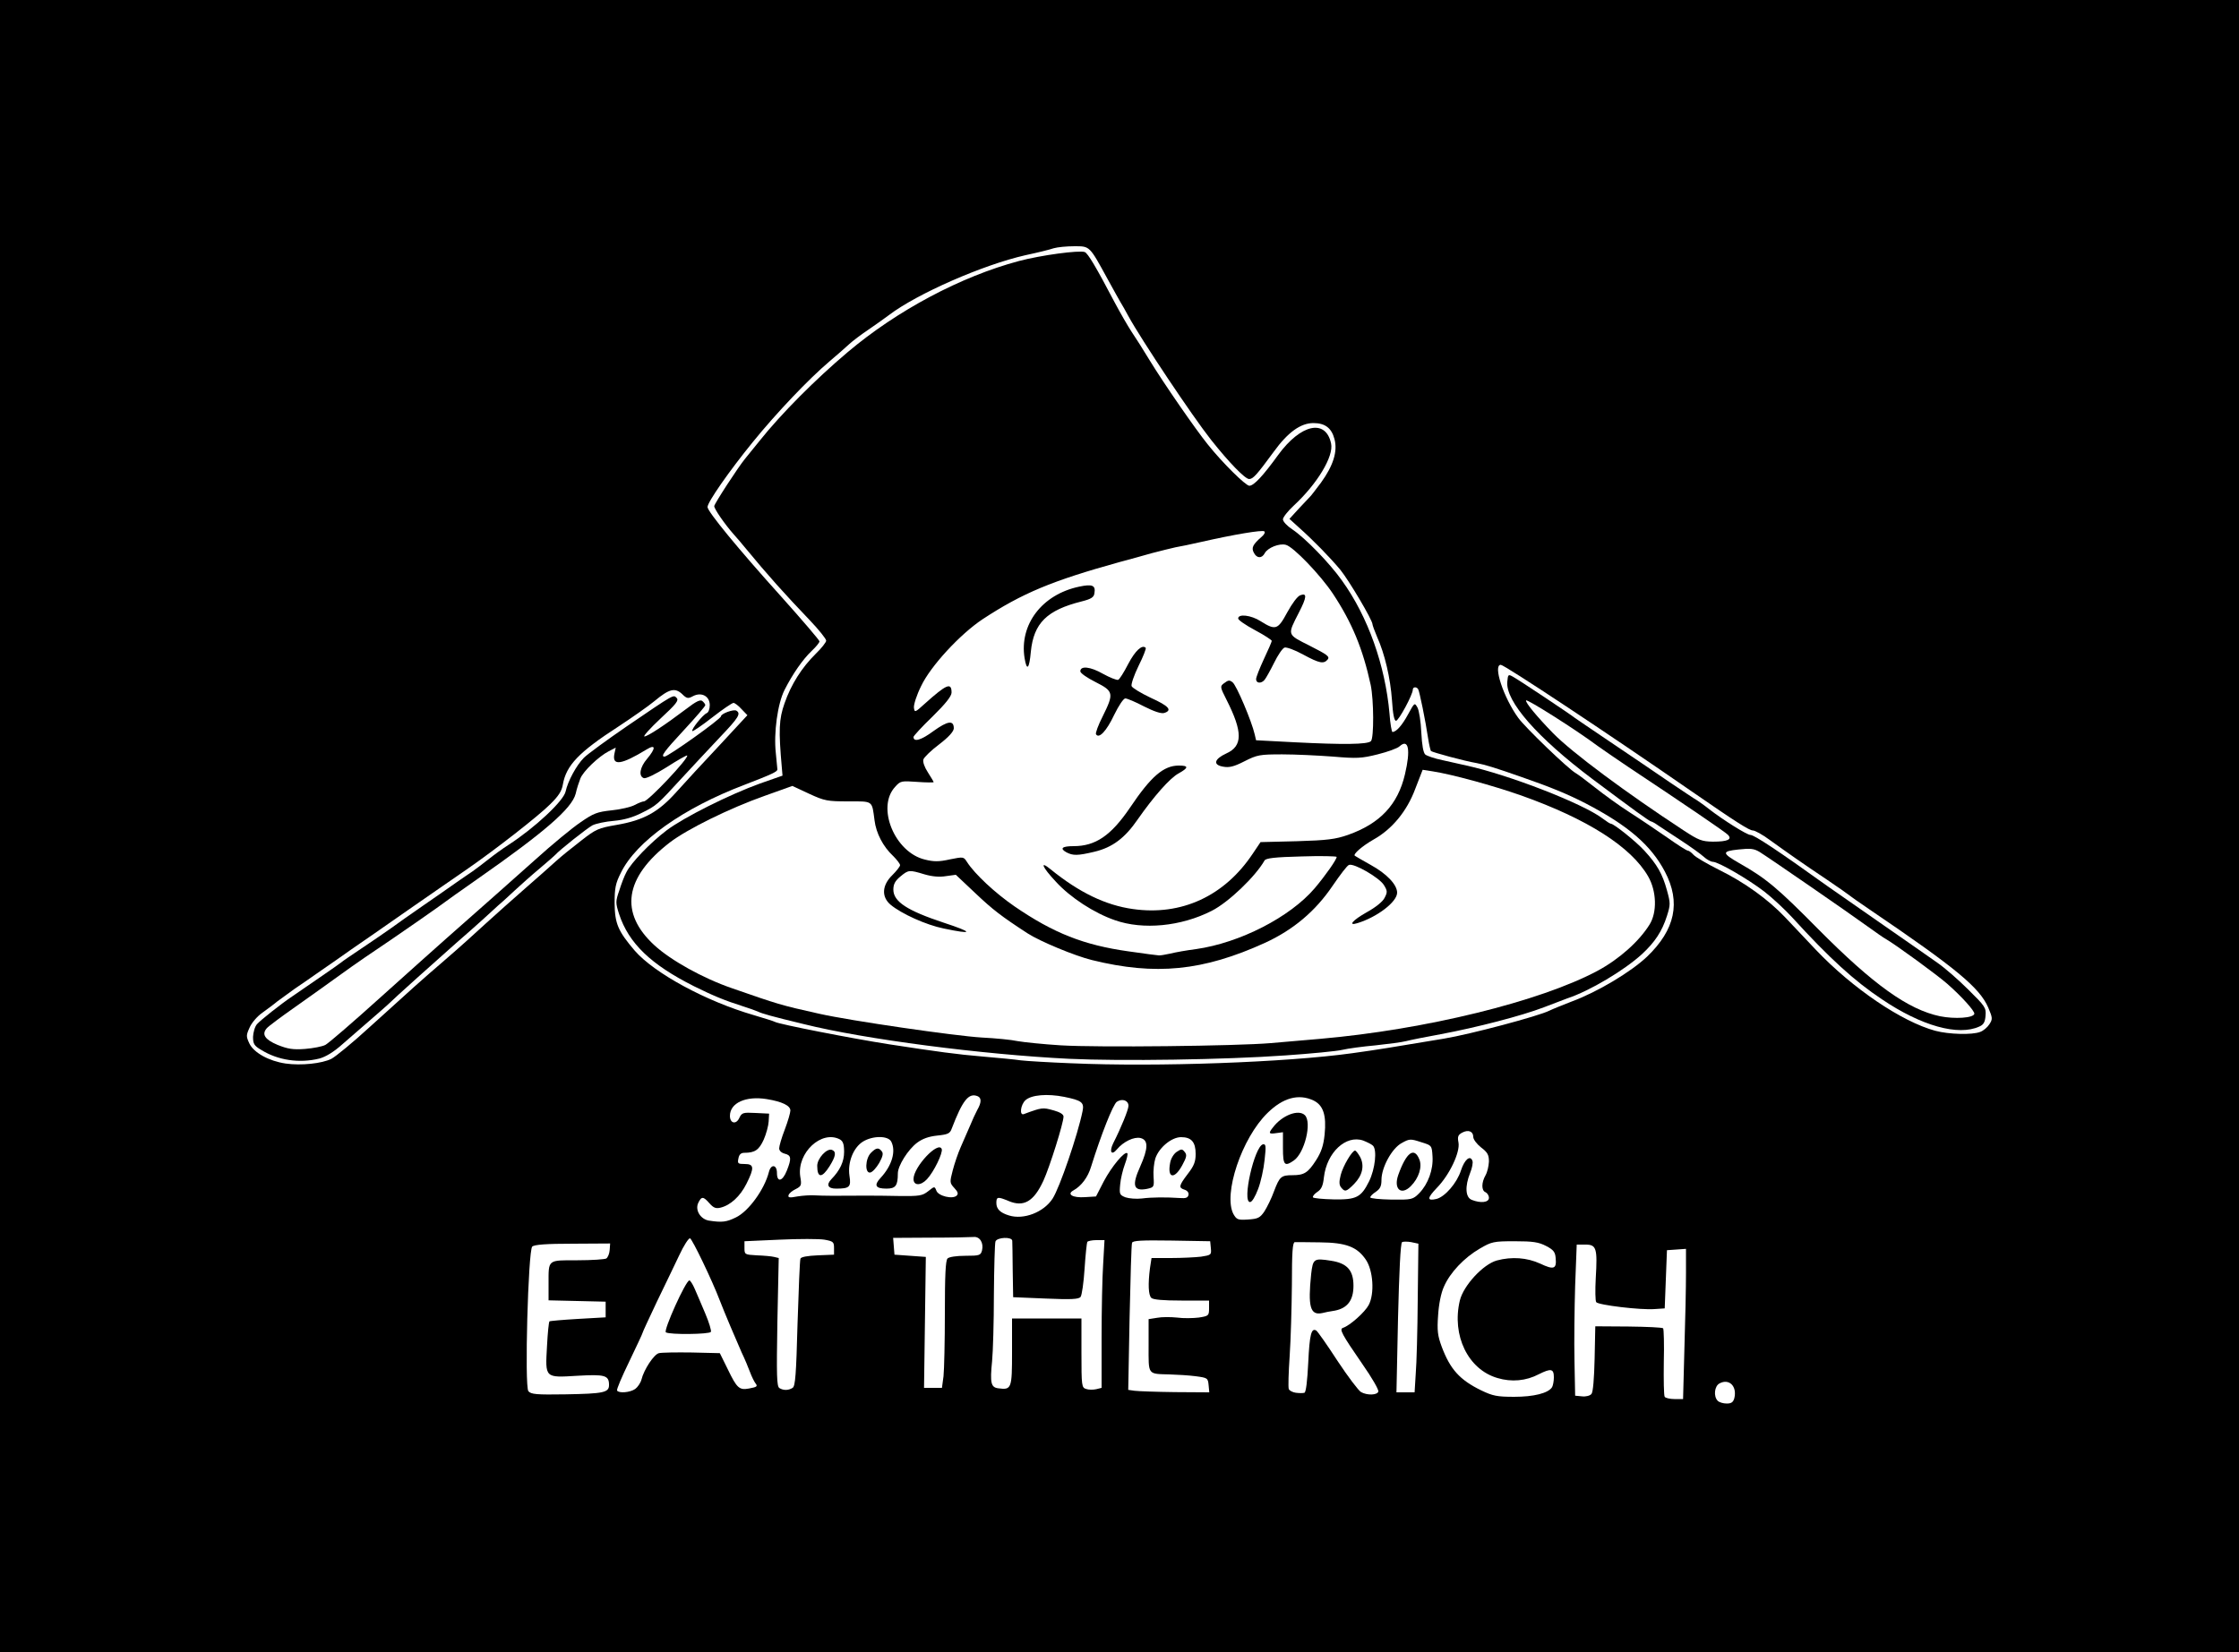 <?xml version="1.0" encoding="utf-8"?>
<!DOCTYPE svg PUBLIC "-//W3C//DTD SVG 1.0//EN" "http://www.w3.org/TR/2001/REC-SVG-20010904/DTD/svg10.dtd">
<svg version="1.0" xmlns="http://www.w3.org/2000/svg" width="2710px" height="2000px" viewBox="0 0 2710 2000" preserveAspectRatio="xMidYMid meet">
 <rect x="0" y="0" width="2710" height="2000" fill="#808080" stroke="none"/>
 <g fill="#000000">
  <path d="M0 999.99 l0 -999.99 1355 0 1355 0 0 999.99 0 999.99 -1355 0 -1355 0 0 -999.99z m2030.60 624.11 c2.71 -90.24 2.44 -104.33 -1.36 -103.25 -2.44 0.81 -3.79 11.65 -4.88 36.31 l-1.36 34.96 -18.97 0.81 c-29.81 1.63 -79.13 -4.61 -81.30 -10.03 -0.81 -2.44 -1.08 -17.07 0 -32.79 1.36 -26.02 -0.54 -39.57 -5.42 -34.69 -0.81 0.81 -2.44 38.48 -3.25 83.47 -1.36 69.92 -1.08 81.84 2.17 80.76 2.98 -1.08 4.07 -10.30 5.15 -41.73 l1.36 -40.38 48.24 0.27 c39.02 0 48.78 0.81 50.95 4.07 1.36 2.17 1.63 19.24 0.54 39.29 -0.81 19.78 -0.81 37.67 0 40.11 4.61 12.19 6.50 -1.08 8.13 -57.18z m-175.61 56.10 c3.25 -1.08 -3.79 -1.63 -16.26 -0.81 -11.92 0.81 -22.22 1.90 -22.76 2.44 -2.44 2.17 33.88 0.54 39.02 -1.63z m-1139.56 -2.44 c16.53 -2.98 11.92 -3.52 -24.66 -2.98 -25.75 0.27 -31.71 -0.27 -34.69 -3.79 -2.98 -3.52 -3.52 -13.01 -2.44 -41.19 0.81 -20.05 2.17 -37.13 2.98 -37.94 0.81 -0.81 16.26 -2.17 34.15 -2.98 18.16 -0.81 32.79 -2.71 32.79 -3.79 0 -1.36 -15.18 -2.44 -33.88 -2.44 l-33.88 0 0 -28.18 c0 -15.45 0.81 -30.08 1.63 -32.52 1.36 -3.52 7.05 -4.34 33.33 -4.34 17.61 0 33.33 -1.36 35.50 -2.98 2.98 -2.17 -6.50 -2.44 -33.60 -1.63 -21.41 0.81 -38.75 2.71 -40.38 4.34 -4.61 4.61 -8.94 153.66 -4.61 158.81 2.71 3.25 9.48 4.07 29.54 3.79 14.36 0 31.44 -1.08 38.21 -2.17z m724.92 -2.98 c-7.32 -1.36 -21.68 -2.44 -31.71 -2.44 -28.18 -0.27 -26.56 2.44 -26.56 -43.63 l0 -40.38 14.90 -1.63 c8.13 -1.08 21.41 -1.08 29.27 -0.27 7.59 0.81 17.89 0.54 22.22 -0.81 5.96 -1.90 -0.81 -2.71 -25.75 -2.71 -22.76 -0.27 -35.23 -1.36 -37.40 -3.52 -3.52 -3.52 -4.34 -31.44 -1.63 -52.03 l1.90 -12.47 27.37 -0.27 c44.44 -0.54 48.51 -4.34 4.88 -4.88 -28.73 -0.27 -39.02 0.54 -39.57 3.25 -0.81 1.63 -1.90 38.75 -2.71 82.38 l-1.63 79.13 7.59 1.08 c4.07 0.54 21.95 1.08 39.84 1.08 25.20 0 29.54 -0.27 18.97 -1.90z m134.42 -19.51 c0.27 -12.47 1.08 -29.27 1.90 -37.40 l1.90 -14.90 12.19 0 c10.57 0 12.74 1.08 18.16 9.21 l6.23 9.21 0 -11.11 c0 -6.23 1.36 -11.65 3.52 -12.19 1.63 -0.81 -4.07 -0.81 -13.28 0 -25.47 2.44 -28.18 -0.27 -28.18 -26.02 0 -11.65 0.81 -28.73 1.63 -37.67 1.90 -15.99 2.17 -16.80 10.30 -18.16 4.61 -1.08 15.45 -0.54 24.12 0.81 11.65 1.90 14.90 1.63 12.74 -0.54 -1.63 -1.63 -14.36 -3.52 -28.45 -3.79 l-25.75 -1.08 0 44.44 c0 24.12 -0.81 61.52 -1.90 82.93 -1.08 28.18 -0.81 38.48 1.36 38.48 2.17 0 3.25 -7.32 3.52 -22.22z m130.62 1.36 c3.25 -39.02 3.25 -142.55 0.27 -143.63 -1.90 -0.54 -3.52 18.70 -4.61 57.99 -2.44 79.40 -2.44 106.50 0.54 106.50 1.08 0 2.98 -9.48 3.79 -20.87z m-750.40 4.07 c0.81 -6.50 2.17 -41.46 2.98 -77.78 0.81 -36.31 2.17 -66.94 2.98 -68.29 0.81 -1.36 10.30 -2.71 20.87 -2.71 15.45 -0.27 17.61 -0.81 9.76 -2.17 -5.15 -1.08 -26.02 -1.08 -46.07 -0.27 -20.05 1.08 -28.73 1.90 -19.51 2.17 27.64 0.81 25.47 -7.05 23.31 82.11 -1.08 56.10 -0.81 78.32 1.36 78.32 1.63 0 3.52 -5.15 4.34 -11.38z m178.86 -2.71 c0.81 -7.86 1.63 -42.55 1.63 -76.96 0 -44.72 0.81 -63.14 3.25 -65.58 1.90 -1.90 10.84 -3.25 21.68 -3.25 10.57 0 18.43 -1.08 18.43 -2.71 0 -1.63 -16.80 -2.71 -45.26 -2.71 -28.45 0 -44.17 1.08 -42.82 2.44 1.63 1.63 10.57 2.98 20.33 3.52 l17.61 0.81 -1.08 79.40 c-0.81 52.03 0 79.13 1.63 79.13 1.63 0 3.52 -6.50 4.61 -14.09z m82.38 -28.73 l0.81 -41.19 49.86 0 50.13 0 0 42.01 c0 35.50 0.54 42.01 4.07 42.01 3.52 0 4.07 -8.94 4.07 -64.77 0 -35.50 0.81 -72.36 1.63 -81.84 1.36 -12.19 0.81 -16.53 -1.08 -14.63 -1.63 1.63 -3.79 16.53 -4.88 33.33 -1.08 16.53 -3.25 32.25 -4.88 34.42 -2.44 3.52 -10.03 3.79 -50.41 1.90 l-47.42 -1.90 -1.36 -36.58 c-2.17 -56.64 -5.15 -31.44 -6.23 53.66 -0.81 54.47 -0.27 76.42 1.90 75.61 1.90 -0.54 3.25 -15.45 3.79 -42.01z m-332.25 2.98 c-2.98 -5.69 -6.78 -15.18 -8.94 -21.14 l-3.79 -10.84 -1.36 10.84 -1.36 10.84 -31.17 0.81 c-38.75 1.08 -43.36 0 -43.36 -9.48 0 -9.21 -2.71 -6.50 -8.40 8.67 -4.34 11.65 -4.34 11.92 0.27 9.48 2.71 -1.63 24.66 -2.71 48.78 -2.71 l43.63 0 4.61 7.86 c6.50 11.38 7.32 8.13 1.08 -4.34z m875.60 -1.36 c-4.07 -11.92 -4.07 -59.08 0.27 -71.27 0.81 -2.98 -0.81 0 -3.79 6.50 -8.94 18.97 -9.76 37.40 -2.98 56.10 6.23 15.99 8.13 20.05 9.48 20.05 0.54 0 -0.81 -5.15 -2.98 -11.38z m-108.94 -86.45 c-1.90 -6.23 -3.52 -10.57 -4.07 -10.03 -0.27 0.27 0 9.48 0.81 19.78 1.08 17.61 1.36 18.43 3.79 10.03 1.90 -6.23 1.63 -11.92 -0.54 -19.78z m-810.29 -13.55 c-2.44 -5.69 -4.88 -10.57 -5.96 -10.57 -0.81 0 -3.79 5.15 -7.05 11.65 l-5.42 11.38 11.38 -0.81 11.65 -1.08 -4.61 -10.57z m995.11 -16.26 c19.24 -0.27 20.87 -0.54 11.38 -2.71 -11.92 -2.44 -32.79 -0.54 -39.29 3.52 -3.25 2.17 -2.98 2.17 0.81 1.08 2.71 -0.81 14.90 -1.90 27.10 -1.90z m-319.24 -48.51 c1.08 -1.63 -1.36 -2.71 -5.15 -2.71 -3.79 0 -7.05 1.36 -7.05 2.71 0 1.63 2.44 2.71 5.15 2.71 2.98 0 6.23 -1.08 7.05 -2.71z m-15.72 -23.58 c-0.54 -4.34 -1.08 -1.36 -1.08 5.96 0 7.59 0.54 10.84 1.08 7.59 0.54 -3.52 0.54 -9.48 0 -13.55z m-403.79 -17.61 c-0.54 -3.52 -1.08 -1.36 -1.08 4.61 -0.27 5.96 0.27 8.67 1.08 6.23 0.54 -2.71 0.54 -7.59 0 -10.84z m323.30 10.30 c0 -1.90 -2.98 -4.34 -6.78 -4.88 -5.15 -1.08 -6.78 -0.27 -6.78 3.52 0 3.79 1.90 5.15 6.78 5.15 4.07 0 6.78 -1.63 6.78 -3.79z m-425.47 -1.36 c0 -1.36 -2.71 -2.98 -5.96 -3.52 -4.88 -0.54 -6.50 -2.98 -7.86 -11.65 -1.63 -10.57 -1.63 -10.57 -2.17 3.52 -0.27 13.82 -0.27 14.09 7.86 14.09 4.61 0 8.13 -1.08 8.13 -2.44z m56.91 -1.63 c0 -2.17 -2.44 -4.07 -5.42 -4.07 -4.61 0 -5.42 -1.90 -5.69 -11.38 0 -7.59 -0.81 -10.03 -1.90 -6.78 -1.08 2.71 -1.63 9.48 -1.08 15.45 1.08 9.21 1.90 10.84 7.59 10.84 4.07 0 6.50 -1.63 6.50 -4.07z m-121.95 -28.45 c4.61 0 5.42 -1.90 5.15 -10.03 l-0.27 -10.30 -3.79 8.94 c-2.17 4.61 -5.69 8.67 -7.86 8.67 -2.98 0 -4.07 2.71 -3.79 10.30 l0.27 10.03 2.44 -8.67 c1.90 -6.23 4.34 -8.94 7.86 -8.94z m614.90 -4.61 c-0.27 -14.36 -0.81 -16.53 -2.44 -10.30 -2.98 12.19 -2.98 28.45 0 28.45 1.63 0 2.71 -7.59 2.44 -18.16z m49.32 -44.44 c-2.17 -4.88 -2.71 -1.90 -2.44 12.47 0 18.97 0 18.97 2.44 6.50 1.63 -7.86 1.36 -15.18 0 -18.97z m-650.67 -8.94 c-1.90 -1.90 -2.71 0.27 -2.44 6.78 0 8.67 0.27 8.94 2.71 2.71 1.63 -4.34 1.63 -7.59 -0.27 -9.48z m355.28 -5.15 c-2.17 -2.17 -2.98 0.54 -2.71 9.21 l0.27 11.92 2.71 -9.21 c1.63 -6.23 1.63 -10.03 -0.27 -11.92z m-911.91 -84.28 c3.25 -1.63 33.06 -27.37 66.39 -57.45 75.34 -67.48 101.63 -90.79 121.14 -107.86 23.85 -20.33 48.51 -43.36 43.90 -40.65 -5.42 2.98 -59.35 40.92 -81.03 56.91 -9.76 7.05 -34.15 23.85 -54.20 37.67 -20.33 13.55 -47.97 32.52 -61.25 42.28 -13.55 9.76 -38.75 27.91 -56.37 40.11 -17.61 12.47 -31.17 23.58 -29.81 24.93 9.48 9.48 37.13 11.65 51.22 4.07z m1143.35 -1.63 c14.90 -1.36 41.73 -3.52 59.62 -5.15 35.23 -2.98 55.56 -5.69 105.69 -13.82 87.53 -14.36 181.30 -42.28 230.35 -68.56 14.90 -8.13 42.01 -28.73 50.13 -38.21 20.87 -24.12 23.58 -38.48 11.11 -59.89 -20.60 -35.77 -73.44 -69.38 -153.39 -97.83 -36.04 -12.74 -97.29 -29.27 -102.17 -27.64 -1.36 0.54 -6.23 10.57 -10.84 21.95 -9.48 24.39 -29.54 48.51 -49.59 59.08 -6.78 3.52 -12.19 7.05 -12.19 7.86 0 0.81 5.96 4.88 13.55 8.94 19.51 10.84 27.10 22.22 27.10 39.29 0 12.19 -1.08 15.18 -9.21 23.03 -11.65 11.65 -31.98 21.41 -48.24 23.03 l-13.01 1.36 0 -11.11 c0 -10.30 0.54 -11.11 18.16 -21.14 10.03 -5.96 18.70 -12.74 19.24 -15.18 0.54 -3.25 -3.25 -7.59 -11.92 -13.01 -7.05 -4.34 -14.36 -8.13 -16.26 -8.13 -1.63 0 -9.48 9.76 -17.34 21.68 -23.85 36.31 -54.74 58.81 -111.11 80.76 -72.90 28.45 -169.38 25.20 -242.54 -8.40 -13.28 -6.23 -27.37 -13.28 -31.17 -15.45 -32.25 -20.87 -42.01 -28.45 -61.25 -46.61 -21.68 -20.87 -22.22 -21.14 -36.31 -21.14 -7.86 0 -18.97 -1.36 -24.66 -3.25 -9.76 -2.71 -11.11 -2.44 -17.34 3.25 -6.50 5.96 -6.50 6.50 -2.17 11.65 6.78 7.32 22.22 14.63 55.01 26.02 l28.45 10.03 0.81 10.30 0.81 10.57 -17.07 -1.90 c-17.34 -1.90 -44.99 -8.40 -53.12 -12.19 -24.93 -11.92 -32.52 -15.99 -39.02 -21.41 -7.05 -5.96 -7.59 -8.13 -7.59 -24.66 0 -15.99 0.81 -18.97 6.78 -24.66 l6.50 -6.23 -7.86 -9.21 c-11.11 -12.47 -15.18 -21.41 -17.34 -37.40 -3.52 -24.39 -1.36 -23.03 -32.25 -23.03 -24.39 -0.27 -29.54 -1.08 -43.90 -7.86 l-16.26 -7.59 -29 10.30 c-38.21 13.55 -89.97 39.57 -110.30 55.01 -29.54 22.76 -48.51 50.68 -45.26 66.94 6.50 32.52 52.85 69.11 116.80 91.87 53.66 18.97 62.60 21.68 109.75 32.25 37.40 8.40 164.23 26.83 196.48 28.73 16.53 0.81 36.04 2.71 43.36 4.34 37.40 7.32 215.99 8.94 289.97 2.44z m842.54 -33.06 c-1.08 -1.63 -6.23 -6.78 -11.38 -11.38 -5.42 -4.61 -10.84 -9.76 -12.47 -11.11 -9.48 -8.94 -60.97 -46.61 -74.25 -54.20 -2.44 -1.36 -8.94 -5.96 -14.09 -9.76 -5.15 -3.79 -21.68 -15.45 -36.58 -25.47 -14.90 -10.30 -34.96 -24.12 -44.72 -30.89 -17.07 -11.92 -16.26 -10.84 21.41 29 21.41 22.76 45.80 47.15 54.20 54.20 36.31 31.17 76.69 55.01 101.90 60.16 15.99 3.25 18.16 2.98 15.99 -0.54z m-931.97 -80.76 c21.14 -3.25 49.05 -12.19 71.82 -22.76 39.02 -18.43 59.35 -34.96 85.91 -69.38 2.71 -3.52 -0.54 -4.07 -27.10 -3.25 l-30.35 0.81 -9.21 13.55 c-11.92 17.61 -38.75 41.73 -55.28 50.41 -28.18 14.09 -46.88 18.43 -83.20 18.16 -28.45 0 -36.86 -0.81 -51.49 -6.23 -25.20 -8.67 -53.93 -27.64 -71.54 -46.61 -13.01 -14.09 -15.18 -17.89 -15.18 -27.10 0 -10.30 0.27 -10.57 8.94 -10.57 6.23 0 12.19 2.71 19.78 8.94 29.54 24.93 62.87 40.92 94.58 45.53 48.51 6.50 98.10 -18.97 130.08 -66.94 l9.48 -14.09 43.90 -1.08 c46.88 -1.36 66.39 -5.69 88.89 -19.78 20.60 -13.01 38.48 -39.57 42.28 -62.60 l1.63 -11.11 -21.14 5.15 c-19.78 5.15 -24.66 5.15 -63.41 2.44 -66.94 -4.88 -76.15 -4.34 -94.85 5.15 -15.99 8.13 -31.44 10.30 -45.53 6.50 -5.42 -1.63 -6.23 -3.25 -5.42 -14.36 0.81 -11.65 1.63 -12.74 11.65 -17.61 17.89 -8.40 18.16 -11.38 2.71 -44.72 -10.84 -22.76 -12.19 -36.58 -4.34 -40.92 6.23 -3.25 21.95 -3.52 26.02 -0.54 4.61 3.25 23.31 47.42 26.83 63.14 l1.63 7.05 46.61 2.17 c53.93 2.71 72.63 2.44 76.42 -1.36 3.25 -3.25 2.71 -34.69 -0.81 -51.49 -8.67 -42.28 -22.22 -75.34 -45.53 -110.57 -14.09 -21.41 -48.24 -57.45 -54.20 -57.45 -2.17 0 -6.50 2.98 -10.03 6.78 -4.88 5.15 -8.94 6.78 -17.34 6.78 -12.47 0 -16.80 -4.61 -16.80 -18.70 0 -8.40 0 -8.40 -11.38 -6.78 -6.50 0.81 -19.51 3.52 -29.27 5.69 -9.76 2.17 -24.93 5.69 -33.88 7.59 -8.94 1.90 -28.45 6.78 -43.36 10.84 -14.90 4.34 -34.69 9.48 -44.17 11.92 -12.19 3.25 -16.26 5.15 -14.09 7.32 1.63 1.63 2.71 9.48 2.17 17.34 l-0.81 14.36 -14.90 3.79 c-42.01 10.57 -57.72 26.29 -61.25 60.70 l-1.90 18.70 -10.30 0 -10.30 0 -1.63 -14.90 c-3.52 -26.83 2.17 -53.39 14.36 -66.94 2.17 -2.71 3.52 -4.88 2.71 -4.88 -3.25 0 -47.70 25.47 -59.35 34.15 -13.82 10.03 -54.47 51.49 -59.35 60.43 -2.98 5.96 -2.98 5.96 3.79 1.63 3.79 -2.44 10.57 -4.07 15.72 -3.52 8.94 0.81 8.94 0.81 9.76 16.26 0.54 12.74 -0.27 16.26 -4.88 20.60 l-5.69 5.42 6.78 1.63 c6.50 1.63 7.05 2.98 7.05 15.99 l-0.27 14.09 -17.34 13.28 -17.34 13.55 5.42 7.32 c2.71 4.07 5.15 11.92 5.15 17.61 l0 10.03 -20.33 -1.63 c-19.51 -1.63 -20.33 -1.63 -27.10 5.69 -22.22 23.85 17.34 80.22 50.13 70.73 3.79 -1.08 13.01 -1.90 20.87 -2.17 13.01 -0.27 14.36 0.27 19.51 8.67 13.28 21.14 59.08 57.18 97.56 76.42 53.66 26.83 102.98 34.69 161.52 25.75z m689.70 -96.21 c0 -0.54 -3.52 -2.98 -8.13 -5.42 -10.30 -5.15 -10.84 -2.98 -0.54 2.44 8.40 4.61 8.67 4.88 8.67 2.98z m-60.97 -36.04 c-3.52 -3.25 -99.19 -68.02 -111.92 -75.88 l-10.03 -6.23 8.94 7.86 c9.21 8.13 34.15 25.75 71 50.13 11.11 7.32 24.66 16.26 29.81 19.78 8.94 6.23 17.61 9.21 12.19 4.34z m-1336.03 -35.77 c7.59 -0.27 18.16 -2.44 24.39 -5.42 5.96 -2.98 12.19 -5.15 13.82 -5.42 1.63 0 5.15 -2.44 7.59 -5.15 4.61 -5.15 4.61 -5.42 -2.98 -6.23 -6.50 -0.81 -7.59 -2.17 -8.40 -10.57 l-0.81 -9.76 -13.01 1.36 c-9.48 0.81 -14.09 0 -17.07 -3.25 -4.07 -3.79 -5.42 -3.25 -15.18 7.59 -6.78 7.32 -12.19 16.53 -14.09 23.85 -1.63 6.23 -4.07 14.09 -5.15 17.34 -2.44 5.69 -2.44 5.69 7.32 0.54 5.69 -2.71 15.72 -4.88 23.58 -4.88z"/>
  <path d="M1282.37 1040.10 c-5.15 -2.44 -5.96 -4.88 -5.42 -12.74 l0.81 -9.76 16.26 -1.63 c8.94 -0.81 20.60 -3.52 25.75 -5.69 11.11 -4.61 27.10 -21.41 41.46 -43.09 13.82 -20.87 30.89 -39.84 40.11 -44.44 4.34 -2.44 15.18 -4.07 25.47 -4.07 l17.61 0 0 10.30 c0 8.94 -1.08 10.84 -9.76 15.45 -10.57 5.69 -30.08 27.91 -49.59 55.83 -15.45 22.49 -30.62 33.88 -52.30 39.02 -19.78 4.61 -41.46 4.88 -50.41 0.81z"/>
  <path d="M1318.96 897.82 c-4.34 -4.07 -1.36 -21.14 6.78 -37.94 4.88 -9.76 7.59 -18.43 6.23 -18.97 -1.63 -0.54 -9.48 -4.34 -17.61 -8.67 -14.63 -7.59 -14.90 -7.86 -14.90 -19.51 l0 -11.92 14.09 -0.81 c10.03 -0.54 17.07 0.81 24.93 4.61 l10.84 5.69 5.42 -9.21 c3.25 -4.88 5.69 -10.30 5.69 -11.65 0 -1.36 2.44 -5.15 5.42 -8.40 4.07 -4.34 8.67 -5.96 17.61 -5.96 l12.19 0 0 10.30 c0 5.42 -2.98 16.26 -6.78 23.58 -3.52 7.59 -6.78 14.90 -6.78 16.26 0 1.63 9.21 6.78 20.33 11.92 l20.33 9.48 0 11.38 c0 7.86 -1.36 11.92 -4.34 13.01 -9.48 3.79 -24.66 1.36 -39.02 -6.23 l-14.63 -7.86 -8.94 18.70 c-4.88 10.03 -11.11 19.78 -14.09 21.14 -5.96 3.25 -20.05 4.07 -22.76 1.08z"/>
  <path d="M1512.18 821.40 c0 -8.40 1.90 -17.07 5.15 -22.49 10.30 -17.89 10.03 -18.97 -9.21 -29.27 -17.34 -9.48 -17.61 -9.48 -17.61 -20.87 l0 -11.65 15.99 0 c11.65 0 18.97 1.63 26.02 5.69 5.42 3.25 10.03 5.42 10.30 4.88 0.27 -0.54 4.34 -8.13 8.67 -17.07 8.40 -16.26 14.36 -20.60 28.73 -20.60 7.59 0 7.86 0.54 7.86 13.01 0 8.67 -2.17 15.99 -6.78 23.58 -3.52 5.96 -6.78 12.47 -6.78 14.09 0 1.90 9.76 8.40 21.68 14.36 20.60 10.30 21.68 11.38 21.68 19.78 0 4.88 -1.36 10.30 -3.25 12.19 -5.96 5.96 -26.83 3.79 -42.28 -4.61 l-14.09 -7.86 -8.40 16.53 c-11.11 22.49 -12.19 23.58 -25.75 23.58 l-11.92 0 0 -13.28z"/>
 </g>
 <g fill="#ffffff">
  <path d="M2079.11 1695.92 c-5.42 -5.42 -4.07 -17.89 2.17 -21.14 11.65 -6.23 21.41 3.52 17.89 17.89 -1.36 4.88 -3.52 6.50 -9.21 6.50 -4.07 0 -8.94 -1.36 -10.84 -3.25z"/>
  <path d="M2014.89 1691.04 c-1.08 -1.63 -1.36 -20.60 -1.08 -42.01 0.54 -21.41 0 -39.84 -0.81 -40.92 -1.08 -1.08 -20.05 -1.90 -42.01 -2.17 l-40.11 -0.27 -0.81 39.02 c-0.54 24.12 -1.90 40.65 -3.79 42.82 -1.63 2.17 -6.78 3.52 -11.38 2.98 l-8.40 -0.81 -0.81 -42.01 c-0.54 -23.03 0 -64.23 0.81 -91.33 l1.90 -49.59 10.57 0 c13.28 0 14.63 4.34 12.47 40.65 -0.81 14.36 -0.54 27.64 0.54 29 2.17 3.52 54.20 9.76 70.73 8.40 l12.19 -0.81 1.36 -35.23 1.36 -35.23 11.65 -0.81 11.38 -0.81 0 29.54 c0 16.26 -0.81 57.18 -1.90 90.79 l-1.63 61.52 -10.30 0 c-5.69 0 -11.11 -1.36 -11.92 -2.71z"/>
  <path d="M1792.67 1683.18 c-26.02 -12.74 -37.40 -25.47 -47.70 -52.85 -4.88 -13.28 -5.69 -19.51 -4.34 -37.94 0.81 -13.28 3.52 -27.10 7.05 -34.69 7.32 -17.07 24.66 -35.23 43.36 -46.07 14.36 -8.40 16.80 -8.94 42.28 -8.94 22.22 0 29 1.08 37.94 5.69 8.94 4.61 11.11 7.32 11.65 14.63 1.36 13.28 -2.17 14.63 -18.70 6.78 -15.99 -7.32 -34.42 -8.67 -52.57 -3.79 -16.53 4.61 -40.38 30.35 -44.72 48.51 -10.03 42.28 10.03 83.47 45.53 93.77 17.07 5.15 34.69 3.52 50.13 -4.61 14.63 -7.32 18.16 -6.78 18.16 3.79 0 4.61 -1.08 10.03 -2.17 11.92 -4.61 7.32 -22.22 11.65 -45.80 11.65 -20.87 0 -26.02 -1.08 -40.11 -7.86z"/>
  <path d="M639.56 1684.27 c-4.88 -5.69 -0.27 -170.19 4.61 -175.07 2.44 -2.44 17.34 -3.52 48.78 -3.52 l45.53 -0.27 -0.54 7.86 c-0.27 4.34 -2.17 8.94 -4.07 10.30 -1.90 1.08 -17.61 2.17 -34.96 2.17 -36.58 0 -34.96 -1.36 -34.96 28.73 l0 19.78 34.69 0.81 34.42 0.81 0 9.48 0 9.48 -33.33 1.90 c-18.43 1.08 -34.15 2.44 -34.69 2.98 -0.81 0.81 -2.17 14.09 -2.98 30.08 -2.17 38.75 -2.98 38.21 36.86 35.77 33.33 -1.90 38.21 -0.54 38.21 11.11 0 9.21 -6.23 10.57 -52.85 11.38 -34.96 0.54 -41.46 0 -44.72 -3.79z"/>
  <path d="M1568.55 1686.16 c-3.79 -0.54 -7.86 -2.44 -8.67 -4.61 -0.81 -2.17 -0.27 -20.05 1.08 -39.84 1.36 -19.78 2.44 -58.81 2.71 -86.72 0 -38.75 0.81 -50.95 3.52 -51.22 1.63 0 15.45 0 30.35 0.27 31.71 0.27 44.99 5.42 55.56 20.87 8.94 13.01 10.84 41.19 3.52 55.01 -4.61 8.67 -22.76 24.93 -31.17 27.64 -4.61 1.63 -1.63 7.32 23.58 43.90 11.38 16.26 20.05 31.17 19.24 33.33 -1.63 4.34 -13.55 4.61 -20.87 0.54 -2.98 -1.63 -15.72 -18.43 -28.45 -37.67 -12.47 -19.24 -24.12 -35.77 -25.75 -36.86 -5.96 -3.52 -8.13 4.34 -9.76 39.02 -1.08 21.95 -2.71 35.77 -4.61 36.31 -1.63 0.54 -6.23 0.54 -10.30 0z m47.15 -99.46 c15.18 -2.98 22.49 -12.47 22.49 -30.08 0 -18.70 -7.59 -27.37 -27.37 -30.35 -20.60 -3.25 -21.68 -2.44 -23.85 16.26 -4.07 39.57 -1.08 50.13 13.28 47.15 2.98 -0.81 9.76 -2.17 15.45 -2.98z"/>
  <path d="M746.88 1683.45 c-0.81 -1.36 5.96 -17.07 14.90 -35.50 8.67 -18.16 15.99 -33.60 15.99 -34.42 0 -0.81 7.86 -17.61 17.07 -37.13 9.48 -19.78 21.95 -45.26 27.37 -56.91 5.42 -11.65 11.38 -20.87 13.01 -20.33 2.71 1.08 26.56 50.41 36.04 75.34 5.96 15.45 19.24 46.61 26.29 62.60 3.79 7.86 8.40 18.97 10.30 24.12 1.90 5.15 4.88 11.11 6.23 13.01 3.25 4.07 2.71 4.88 -7.59 6.78 -11.65 2.17 -14.63 -0.54 -25.47 -23.03 l-9.76 -19.78 -33.88 -0.81 c-18.70 -0.27 -36.58 0 -39.84 0.81 -5.96 1.36 -18.16 19.78 -21.14 31.98 -1.08 4.07 -4.61 9.21 -7.59 11.38 -6.23 4.34 -19.78 5.42 -21.95 1.90z m113.55 -71 c0.81 -1.36 -2.17 -11.38 -6.78 -22.22 -4.61 -10.84 -10.30 -24.39 -12.74 -29.81 -2.44 -5.69 -5.42 -10.30 -6.50 -10.30 -4.34 0 -31.71 60.70 -28.45 62.87 4.61 2.98 52.57 2.44 54.47 -0.54z"/>
  <path d="M1373.16 1683.72 l-7.59 -1.08 1.63 -87.26 c1.08 -47.97 2.17 -88.89 2.98 -90.79 0.81 -2.71 11.65 -3.25 47.70 -2.71 l46.88 0.81 0.81 8.40 c0.81 8.13 0.27 8.40 -11.92 10.30 -7.05 0.81 -23.31 1.63 -36.31 1.63 l-23.58 0 -1.90 12.47 c-2.44 19.24 -1.90 32.25 1.63 35.77 2.17 2.17 14.36 3.25 36.58 3.25 l33.33 0 0 9.21 c0 9.21 -0.54 9.48 -12.47 11.38 -6.78 0.81 -18.70 1.08 -26.29 0 -7.86 -0.81 -18.70 -0.81 -24.12 0.27 l-10.30 1.63 0 31.98 c0 36.31 -1.63 34.15 25.75 34.96 8.94 0.27 23.03 1.08 31.17 2.17 14.36 1.90 14.90 2.17 15.72 10.84 l0.81 8.67 -41.46 -0.27 c-22.76 -0.27 -44.99 -1.08 -49.05 -1.63z"/>
  <path d="M1692.12 1595.65 c1.36 -55.01 2.98 -90.79 4.88 -91.87 1.36 -0.81 6.50 -0.81 11.11 0 l8.67 1.90 -0.81 67.48 c-0.27 37.40 -1.36 77.78 -2.44 90.24 l-1.36 22.22 -11.11 0 -10.84 0 1.90 -89.97z"/>
  <path d="M943.35 1680.47 c-3.25 -2.17 -3.52 -15.18 -2.44 -79.94 l1.63 -77.51 -5.69 -1.36 c-3.25 -0.81 -12.74 -1.63 -20.87 -1.90 -14.63 -0.81 -14.90 -1.08 -14.90 -8.94 l0 -8.13 42.55 -1.90 c23.31 -1.08 47.70 -1.08 54.20 0 10.57 1.90 11.65 2.71 11.65 10.03 l0 8.13 -19.78 0.81 c-12.19 0.54 -20.33 1.90 -20.87 4.07 -0.81 1.90 -2.17 37.13 -3.52 78.59 -1.63 61.79 -2.71 75.88 -5.96 77.78 -5.15 3.25 -11.11 3.25 -15.99 0.27z"/>
  <path d="M1208.39 1680.74 c-8.94 -1.08 -10.30 -6.23 -7.59 -33.06 1.08 -11.11 2.17 -47.42 2.17 -80.49 0.27 -33.06 1.08 -61.79 1.90 -64.23 1.90 -5.15 20.05 -5.96 20.33 -0.81 0 1.63 0.54 17.89 0.54 35.77 l0.54 32.52 39.29 1.63 c31.17 1.36 39.84 0.81 42.28 -1.90 1.63 -2.17 3.79 -17.34 4.88 -34.15 1.08 -16.80 2.71 -31.44 3.25 -32.52 0.81 -1.08 5.69 -2.17 11.11 -2.17 l9.76 0 -1.63 29 c-1.08 15.72 -1.90 56.10 -1.90 89.16 l0 60.70 -6.50 1.63 c-3.79 0.81 -9.21 0.81 -12.19 -0.27 -5.42 -1.63 -5.69 -3.52 -5.69 -43.63 l0 -41.73 -42.01 0 -42.01 0 0 40.65 c0 44.17 -0.54 46.07 -16.53 43.90z"/>
  <path d="M1119.50 1601.07 l1.08 -79.40 -18.97 -1.36 -18.97 -1.36 -0.81 -10.03 -0.81 -10.30 45.53 -0.27 c24.93 0 48.24 -0.54 51.76 -0.81 7.59 -0.81 12.47 7.05 10.30 16.26 -1.63 5.96 -2.98 6.50 -20.05 6.50 -10.84 0 -19.78 1.36 -21.68 3.25 -2.44 2.44 -3.25 20.87 -3.25 65.58 0 34.42 -0.81 69.11 -1.63 76.96 l-1.90 14.09 -10.84 0 -10.84 0 1.08 -79.13z"/>
  <path d="M858.26 1477.76 c-10.30 -1.63 -17.07 -12.47 -13.28 -21.14 4.07 -8.67 6.23 -8.40 13.82 0.27 4.88 5.42 7.59 6.50 13.28 5.15 12.19 -2.98 23.85 -13.82 31.44 -29 9.76 -19.51 9.21 -23.85 -2.17 -23.85 -8.13 0 -8.94 -0.54 -7.59 -6.78 0.81 -4.61 2.98 -6.78 7.05 -6.78 13.01 0 17.89 -3.52 23.58 -15.99 2.98 -6.78 5.69 -16.80 5.96 -21.95 l0.54 -9.48 -16.53 -0.81 c-15.18 -0.81 -16.53 -0.27 -19.51 5.96 -3.79 8.40 -11.38 6.78 -11.38 -2.44 0 -15.72 19.24 -24.39 44.44 -20.33 18.43 2.98 28.73 7.86 28.73 13.82 0 2.71 -2.98 13.01 -6.78 23.03 -3.79 9.76 -6.78 20.05 -6.78 22.76 0 2.98 2.71 5.42 6.78 6.50 7.86 1.90 8.40 5.69 2.44 20.60 -5.15 13.01 -11.92 14.63 -11.92 2.71 0 -10.30 -7.32 -11.11 -9.76 -1.08 -5.42 21.14 -24.66 47.70 -40.11 55.01 -11.11 5.42 -16.53 6.23 -32.25 3.79z"/>
  <path d="M1492.94 1469.90 c-12.74 -24.12 10.03 -92.14 41.19 -122.49 18.70 -18.43 37.67 -23.58 55.56 -15.18 11.92 5.69 15.99 17.89 13.55 41.46 -1.36 13.28 -4.07 21.14 -10.30 30.89 -9.76 15.18 -14.36 18.16 -28.45 18.16 -13.82 0 -15.72 1.63 -22.49 19.51 -2.98 8.40 -8.40 19.24 -11.65 24.39 -5.42 7.86 -7.86 8.94 -19.78 9.76 -12.47 0.81 -13.82 0 -17.61 -6.50z m29.81 -30.35 c3.25 -8.40 6.78 -24.39 7.86 -35.23 1.90 -16.80 1.63 -19.51 -1.90 -18.97 -10.30 2.17 -25.75 69.92 -15.72 69.92 2.44 0 6.23 -6.50 9.76 -15.72z m43.36 -34.69 c13.01 -9.21 21.95 -46.07 13.28 -54.74 -7.59 -7.59 -27.64 0 -38.75 14.90 -5.69 7.05 -4.88 8.13 4.07 6.78 l8.13 -1.08 0 19.24 c0 20.87 1.90 22.76 13.28 14.90z"/>
  <path d="M1221.40 1471.53 c-10.84 -3.25 -15.45 -7.86 -15.45 -15.18 0 -7.59 1.63 -7.86 14.63 -2.44 18.43 7.86 30.62 0.81 42.28 -24.39 7.59 -16.53 24.39 -69.92 24.39 -77.78 0 -2.71 -4.34 -5.42 -12.47 -7.59 -12.47 -3.52 -13.82 -3.52 -35.50 4.61 -5.69 2.17 -4.07 -11.38 1.90 -16.80 7.05 -6.50 26.56 -8.13 46.88 -4.07 21.41 4.34 24.39 6.78 22.22 17.34 -5.69 28.18 -27.64 92.68 -36.31 105.96 -10.84 16.53 -34.96 25.75 -52.57 20.33z"/>
  <path d="M1781.28 1452.56 c-7.59 -2.98 -8.40 -16.26 -1.90 -32.52 2.44 -5.96 3.79 -12.74 2.71 -14.90 -2.71 -7.05 -9.48 -1.36 -13.82 11.92 -4.88 15.18 -19.24 31.71 -29.54 34.42 -11.65 2.71 -11.65 -0.81 0.27 -13.28 15.45 -15.72 28.45 -43.36 26.29 -55.01 -1.36 -7.05 -0.54 -9.21 4.34 -11.92 7.59 -4.07 13.55 -1.63 13.55 5.15 0 2.98 4.34 8.67 9.48 12.74 7.86 5.96 9.48 8.94 9.48 17.07 -0.27 5.42 -1.90 12.74 -4.07 16.53 -5.15 8.94 -5.15 18.70 0 20.60 2.17 1.08 4.07 4.07 4.07 6.78 0 5.69 -10.03 6.78 -20.87 2.44z"/>
  <path d="M1362.32 1449.58 c-7.32 -2.98 -7.59 -3.79 -6.50 -15.72 0.54 -6.78 3.25 -17.89 5.69 -24.39 2.44 -6.50 3.79 -12.47 2.98 -13.28 -2.98 -3.25 -18.97 15.99 -28.45 33.88 l-9.48 18.43 -13.28 0.81 c-14.90 1.08 -22.49 -3.52 -14.09 -8.13 9.76 -5.42 17.61 -15.99 21.41 -28.73 12.19 -39.02 26.56 -75.34 31.17 -78.59 6.50 -4.34 14.09 -1.63 14.09 4.88 0 4.61 -8.94 26.56 -18.43 45.26 -5.15 10.30 -2.17 15.45 4.34 7.59 7.86 -9.48 20.87 -15.72 28.73 -13.82 9.48 2.44 9.48 12.19 -0.54 34.69 -10.30 22.76 -8.13 30.08 8.40 26.83 8.40 -1.90 8.67 -2.17 7.86 -14.63 -0.54 -7.05 0.54 -17.07 2.17 -22.22 4.34 -13.01 19.51 -25.75 31.17 -25.75 12.47 0 17.61 5.96 17.61 20.33 0 9.21 -1.90 14.36 -9.48 24.12 -11.11 14.63 -11.38 16.80 -3.79 19.24 3.25 1.08 5.15 3.52 4.61 6.23 -0.81 3.52 -3.25 4.34 -10.30 3.79 -16.53 -1.08 -33.60 -1.08 -46.07 0.54 -6.78 0.81 -15.72 0 -19.78 -1.36z m68.56 -38.75 c5.42 -10.03 5.96 -12.74 2.98 -16.26 -2.98 -3.79 -4.07 -3.79 -9.76 0 -3.52 2.44 -7.05 8.13 -7.86 13.55 -3.52 18.43 5.15 20.05 14.63 2.71z"/>
  <path d="M1589.14 1449.58 c-0.54 -1.36 1.63 -4.07 5.15 -6.50 5.15 -3.25 7.05 -7.59 8.13 -17.89 3.52 -30.08 26.56 -51.49 47.42 -44.44 4.88 1.90 10.30 4.61 11.92 6.23 5.15 5.15 2.71 27.91 -4.61 43.09 -9.76 19.51 -15.18 22.49 -43.36 21.95 -12.74 -0.27 -23.85 -1.36 -24.66 -2.44z m49.86 -16.26 c10.03 -10.30 12.74 -21.95 7.32 -32.52 -2.44 -4.34 -5.15 -7.86 -6.23 -7.86 -3.52 0 -14.63 18.70 -17.34 29.54 -2.17 8.40 -1.90 12.19 0.54 15.18 4.61 5.69 6.23 5.15 15.72 -4.34z"/>
  <path d="M1658.52 1449.58 c0 -1.36 2.98 -4.34 6.78 -6.78 5.15 -3.52 6.78 -6.78 6.78 -14.36 0 -15.18 12.74 -38.48 24.66 -44.72 9.21 -5.15 10.57 -5.15 23.03 -1.08 13.28 4.07 13.28 4.07 14.09 17.34 1.08 15.99 -5.42 33.60 -15.99 44.44 -7.86 7.86 -8.94 8.13 -33.88 7.86 -14.09 -0.27 -25.47 -1.36 -25.47 -2.71z m49.05 -13.55 c9.76 -9.76 14.09 -23.58 10.30 -32.52 -6.23 -15.45 -15.72 -8.40 -25.47 18.97 -5.96 17.07 3.52 25.20 15.18 13.55z"/>
  <path d="M954.46 1446.87 c0.54 -2.17 4.61 -5.42 8.67 -7.32 6.78 -3.52 7.32 -4.61 5.42 -15.45 -4.07 -28.45 25.75 -56.37 47.97 -44.72 3.79 2.17 5.15 5.69 5.15 15.18 0 11.65 -4.88 22.22 -15.45 33.06 -6.50 6.78 -4.07 11.38 5.69 11.38 16.26 0 18.43 -1.90 16.26 -15.45 -2.44 -16.26 4.61 -34.15 16.26 -41.46 11.92 -7.32 30.08 -7.32 34.15 -0.27 6.23 11.65 1.08 29.27 -12.74 44.17 -8.40 8.94 -6.23 13.01 7.05 13.01 11.11 0 13.82 -3.52 13.82 -18.43 0 -9.21 12.19 -28.73 23.31 -37.13 6.50 -4.88 14.09 -7.59 24.39 -8.67 13.01 -1.36 15.45 -2.44 17.61 -8.67 13.01 -33.88 20.33 -43.36 31.17 -39.02 4.88 1.90 4.88 7.59 -0.27 16.53 -2.17 4.07 -6.23 12.74 -8.94 19.51 -2.98 6.78 -7.86 18.16 -11.11 25.47 -3.25 7.32 -7.59 20.05 -9.76 28.45 -3.79 14.36 -3.52 15.18 1.90 21.14 4.34 4.61 5.15 7.05 2.98 9.21 -4.88 4.88 -22.49 0.54 -24.66 -5.96 -2.17 -5.42 -2.17 -5.42 -10.03 0.81 -7.05 5.42 -10.30 5.96 -34.96 5.69 -26.02 -0.54 -49.05 -0.54 -80.76 -0.27 -7.86 0 -17.89 -0.27 -22.49 -0.54 -4.34 -0.27 -13.55 0.27 -20.05 1.36 -9.48 1.90 -11.65 1.36 -10.57 -1.63z m167.48 -19.24 c8.40 -8.94 19.51 -31.98 17.89 -36.58 -4.07 -10.30 -34.15 21.68 -34.15 36.31 0 8.13 8.67 8.40 16.26 0.27z m-117.89 -15.72 c7.59 -12.19 8.40 -17.61 2.98 -19.78 -6.23 -2.44 -17.89 10.30 -17.89 19.24 0 14.90 5.69 15.18 14.90 0.54z m60.16 -4.07 c4.34 -7.86 5.15 -11.65 2.98 -14.09 -3.79 -4.88 -6.78 -4.34 -13.01 1.90 -7.05 7.05 -7.59 25.20 -0.81 23.85 2.71 -0.54 7.32 -5.69 10.84 -11.65z"/>
  <path d="M345.52 1287.52 c-20.05 -2.98 -38.21 -13.01 -43.63 -24.12 -4.07 -8.67 -4.07 -10.03 0.27 -19.51 2.44 -5.69 9.48 -13.82 15.45 -17.89 5.96 -4.34 14.09 -10.30 17.89 -13.55 4.07 -2.98 13.55 -9.76 20.87 -15.18 7.59 -5.15 22.22 -15.18 32.52 -22.49 10.57 -7.32 27.10 -18.70 36.86 -25.75 9.76 -6.78 40.65 -27.91 68.29 -47.42 27.91 -19.24 59.62 -41.46 70.46 -48.78 35.23 -24.39 86.99 -64.77 101.08 -78.86 10.57 -10.30 14.36 -16.26 15.72 -24.39 4.07 -23.03 19.24 -39.02 67.48 -70.19 15.99 -10.57 35.50 -24.12 43.36 -30.62 17.89 -14.90 24.66 -16.53 33.33 -8.67 5.69 5.69 7.32 5.96 13.28 2.71 10.30 -5.42 20.33 0 20.33 10.84 0 4.88 -1.63 8.94 -3.79 9.76 -4.61 1.90 -18.97 19.78 -17.34 21.68 0.81 0.54 11.65 -6.78 24.12 -16.53 12.47 -9.76 24.12 -17.61 25.75 -17.61 1.36 0 5.96 3.25 9.76 7.59 l7.05 7.32 -34.15 36.86 c-18.97 20.05 -42.28 45.53 -52.03 56.37 -21.68 24.12 -39.02 33.88 -72.09 39.57 -21.95 3.79 -25.20 5.15 -42.82 18.97 -10.57 8.13 -24.39 19.24 -30.62 24.93 -6.23 5.69 -23.03 20.60 -37.67 33.33 -14.63 12.74 -35.77 31.71 -47.15 42.01 -11.38 10.57 -33.06 30.08 -48.51 43.36 -31.44 27.10 -39.84 34.69 -92.41 82.38 -20.05 18.43 -40.92 35.50 -46.07 38.21 -11.38 5.69 -36.58 8.40 -55.56 5.69z m40.92 -5.96 c7.86 -2.17 17.34 -7.86 27.64 -17.07 8.67 -7.59 23.58 -20.60 33.06 -28.73 9.48 -8.13 19.24 -16.80 21.68 -18.97 8.40 -8.40 61.79 -56.10 82.65 -74.53 11.92 -10.30 26.56 -23.31 32.52 -28.73 5.96 -5.42 14.63 -13.28 18.97 -17.34 4.61 -3.79 13.55 -12.19 20.33 -18.43 6.78 -6.23 20.05 -18.16 29.81 -26.29 9.76 -8.13 18.16 -15.72 18.97 -16.53 4.88 -5.69 38.48 -32.25 44.99 -35.77 4.34 -2.17 15.99 -4.61 26.02 -5.42 12.19 -1.08 23.31 -4.34 33.88 -9.76 17.89 -8.94 18.43 -9.48 48.78 -42.55 12.19 -13.28 32.52 -34.96 45.26 -48.51 23.03 -24.12 26.02 -29 20.33 -32.52 -2.98 -2.17 -18.70 3.52 -18.70 6.78 0 3.25 -63.96 48.78 -68.29 48.78 -5.15 0 -0.54 -6.23 23.58 -32.25 14.09 -15.18 25.75 -28.73 25.75 -30.08 0 -1.08 -1.63 -3.25 -3.52 -4.88 -2.44 -2.17 -7.59 0.27 -19.51 9.48 -26.56 20.05 -46.88 33.33 -50.68 33.33 -1.90 0 6.78 -9.76 19.51 -21.68 18.70 -17.34 22.49 -21.95 19.51 -24.93 -4.07 -4.07 -1.63 -5.69 -60.43 34.42 -24.12 16.53 -47.42 33.60 -51.76 37.94 -9.21 9.21 -19.51 28.45 -22.22 40.92 -2.44 11.38 -37.13 43.90 -69.38 64.77 -6.78 4.34 -17.61 12.19 -24.39 17.61 -6.78 5.42 -15.18 11.65 -18.97 14.36 -3.79 2.44 -12.19 8.40 -18.97 13.01 -6.78 4.88 -24.39 17.07 -39.29 27.37 -14.90 10.30 -33.06 23.03 -40.38 28.45 -7.32 5.15 -23.03 15.99 -35.23 24.12 -12.19 8.13 -23.31 15.72 -25.20 17.34 -2.44 2.17 -36.04 25.20 -58.54 40.65 -13.82 9.21 -38.75 29 -43.09 33.88 -2.71 2.98 -4.61 10.03 -4.88 15.45 0 8.40 1.36 10.84 9.76 15.72 20.33 12.74 46.34 16.53 70.46 10.57z"/>
  <path d="M336.04 1265.03 c-15.45 -6.50 -19.51 -12.74 -13.28 -20.05 1.63 -2.17 17.34 -13.82 34.69 -26.02 17.34 -12.19 42.28 -30.08 55.83 -39.84 13.28 -9.76 40.92 -28.73 61.25 -42.28 20.05 -13.82 44.44 -30.62 54.20 -37.67 9.48 -7.05 31.98 -23.03 49.86 -35.50 80.22 -56.10 113.55 -84.82 118.16 -102.71 1.36 -6.23 4.07 -14.36 5.69 -18.43 3.25 -8.67 22.22 -26.83 34.42 -33.06 l8.40 -4.34 -1.63 7.59 c-2.98 14.90 8.40 13.28 39.02 -5.42 11.11 -6.78 11.38 -1.63 0.54 11.38 -8.67 10.03 -10.57 20.87 -4.07 23.31 2.44 1.08 14.09 -4.61 27.91 -13.28 13.01 -8.40 24.12 -14.63 24.66 -14.09 2.71 2.71 -47.15 55.56 -52.30 55.56 -1.63 0 -6.50 1.90 -11.11 4.34 -4.34 2.44 -17.07 5.42 -27.91 6.50 -17.61 1.90 -21.95 3.52 -37.94 14.63 -10.03 6.78 -34.69 27.10 -54.74 45.26 -33.60 30.08 -55.83 49.59 -107.04 94.85 -10.30 9.21 -46.34 41.19 -79.67 71.27 -33.33 30.08 -63.41 56.10 -67.21 57.99 -3.52 1.90 -14.63 4.07 -24.66 4.88 -14.63 1.08 -20.87 0 -33.06 -4.88z"/>
  <path d="M1296.73 1287.25 c-26.83 -1.08 -54.20 -2.71 -60.97 -3.52 -6.78 -1.08 -27.37 -2.98 -46.07 -4.61 -31.98 -2.71 -53.66 -5.69 -113.82 -14.90 -43.63 -6.78 -133.87 -24.39 -137.94 -27.10 -1.36 -0.81 -12.74 -4.34 -25.47 -8.13 -57.99 -16.80 -120.32 -50.68 -144.17 -78.05 -20.33 -23.85 -24.12 -32.79 -24.39 -57.45 0 -18.16 1.08 -24.12 7.59 -36.86 18.43 -37.94 75.34 -78.32 149.59 -106.50 33.06 -12.74 40.11 -15.99 39.84 -18.70 0 -1.08 -1.08 -10.03 -1.90 -19.78 -2.71 -24.39 2.17 -59.89 10.57 -76.42 9.76 -19.24 21.95 -36.86 32.79 -47.15 5.15 -4.88 9.48 -10.03 9.48 -11.65 0 -1.36 -20.87 -25.75 -46.34 -54.20 -52.03 -57.72 -89.16 -102.98 -89.16 -108.40 0 -5.96 26.29 -43.63 54.74 -78.59 29 -35.77 68.02 -76.69 92.68 -97.56 8.94 -7.59 19.51 -16.80 23.85 -20.87 4.34 -4.07 14.90 -11.92 23.31 -17.61 8.40 -5.69 19.78 -13.82 25.20 -17.89 33.88 -25.75 113.55 -60.70 165.04 -72.36 14.09 -2.98 29.54 -6.78 34.15 -8.40 4.61 -1.36 15.72 -2.44 24.93 -2.44 18.97 0 18.16 -0.81 40.11 39.29 7.32 13.55 14.63 26.29 15.99 28.73 1.63 2.44 5.69 9.76 9.21 16.26 15.99 29.27 77.78 121.68 100.27 150.13 21.68 27.37 41.19 47.42 46.07 47.42 4.88 0 9.48 -5.42 29.81 -33.06 17.07 -23.58 32.52 -34.69 47.97 -34.69 14.09 0 21.95 5.96 25.47 19.24 4.07 14.90 -1.36 32.25 -16.26 52.85 -6.50 8.67 -12.47 16.53 -13.55 17.34 -0.81 0.81 -6.78 7.05 -13.28 14.09 l-11.38 12.47 11.65 10.57 c17.34 15.45 37.40 36.04 49.86 50.95 10.57 13.01 39.02 60.97 39.02 66.12 0 1.08 2.44 7.86 5.42 14.90 9.48 20.87 16.26 50.41 18.16 76.96 1.08 17.07 2.71 24.93 4.88 24.93 3.25 0 20.33 -31.71 20.33 -37.67 0 -3.52 4.61 -3.79 6.50 -0.54 1.63 2.71 8.67 37.13 12.19 60.43 1.08 7.05 2.71 13.55 3.25 14.36 1.90 1.63 40.65 12.19 55.28 14.63 10.30 1.90 23.31 5.96 54.20 16.80 35.23 12.19 56.10 20.87 77.24 31.71 51.76 26.83 79.67 50.95 96.48 82.93 19.51 37.13 12.47 70.19 -21.68 102.98 -19.51 18.43 -59.62 42.55 -91.06 54.20 -11.11 4.34 -23.31 9.21 -27.10 11.11 -12.74 6.50 -96.21 28.73 -127.64 33.88 -66.94 11.11 -77.78 13.01 -110.84 17.61 -79.94 11.11 -235.77 16.80 -340.11 12.19z m258.53 -9.48 c31.44 -2.17 62.60 -5.15 69.38 -6.78 6.78 -1.63 24.93 -4.07 40.11 -5.42 15.18 -1.63 31.98 -3.79 37.13 -5.15 5.15 -1.36 24.12 -5.15 42.01 -8.40 43.36 -8.13 97.83 -22.22 124.66 -32.52 11.92 -4.61 24.66 -9.48 28.45 -10.84 27.10 -8.94 68.83 -33.88 90.51 -53.66 15.45 -14.36 24.12 -27.37 30.08 -46.07 4.34 -13.82 4.34 -15.45 0 -31.17 -5.42 -19.78 -11.92 -31.17 -27.10 -47.70 -10.03 -11.11 -37.13 -32.79 -40.65 -32.79 -1.08 0 -5.69 -2.98 -10.30 -6.50 -23.58 -17.89 -112.74 -52.57 -164.50 -63.96 -6.78 -1.63 -19.78 -4.34 -29 -6.50 -9.48 -1.90 -18.70 -5.15 -20.87 -6.78 -2.44 -2.17 -4.07 -11.11 -4.88 -26.83 -0.54 -13.01 -2.71 -26.56 -4.61 -30.08 -3.52 -6.23 -3.52 -6.23 -11.38 8.13 -7.32 13.55 -14.36 21.41 -18.97 21.41 -0.81 0 -2.71 -10.03 -3.52 -22.22 -5.15 -58.26 -26.02 -117.34 -57.45 -160.97 -14.90 -21.14 -44.72 -51.76 -60.16 -62.06 -6.23 -4.07 -11.38 -9.48 -11.38 -12.19 0 -2.44 5.96 -10.03 13.01 -16.53 28.45 -26.29 48.78 -59.89 45.26 -75.34 -6.50 -30.08 -36.58 -23.58 -63.96 13.82 -18.43 25.47 -29.54 37.40 -34.96 37.40 -4.34 0 -32.25 -27.37 -50.41 -50.13 -14.90 -18.43 -53.66 -74.53 -70.19 -101.63 -7.32 -12.19 -17.34 -27.91 -21.95 -34.69 -4.61 -7.05 -13.82 -23.03 -20.60 -35.77 -22.76 -43.36 -32.25 -59.08 -36.04 -60.70 -6.78 -2.44 -53.12 3.79 -79.67 10.84 -70.19 18.70 -147.70 59.89 -207.59 110.57 -38.48 32.52 -79.94 73.98 -106.50 107.32 -7.86 9.76 -15.72 19.24 -17.34 21.41 -8.13 9.76 -37.40 54.74 -37.40 57.45 0 3.52 13.01 22.22 23.58 34.15 4.07 4.61 10.03 11.38 12.74 14.90 29.27 35.50 49.32 57.72 79.40 89.16 10.84 11.38 19.78 22.49 19.78 24.66 0 1.90 -5.69 9.21 -12.47 15.72 -17.07 16.80 -30.08 37.40 -37.94 60.16 -6.78 19.24 -7.32 32.25 -3.25 78.05 l0.81 9.48 -27.10 9.48 c-36.86 13.28 -92.14 40.92 -113.01 56.64 -20.05 15.18 -43.09 39.29 -48.78 50.68 -2.44 4.34 -6.23 14.36 -8.67 22.22 -4.61 13.28 -4.61 14.90 -0.27 28.45 11.65 35.50 38.48 61.25 90.79 87.53 23.03 11.38 36.58 17.07 59.62 24.39 6.78 2.17 14.63 4.88 17.61 6.23 4.88 2.44 16.26 5.69 55.56 15.18 73.98 18.43 216.26 36.86 321.14 42.01 62.87 2.98 188.62 1.08 261.24 -4.07z"/>
  <path d="M1284.54 1265.57 c-21.68 -1.36 -45.26 -3.79 -52.85 -5.15 -7.32 -1.63 -26.83 -3.52 -43.36 -4.34 -32.25 -1.90 -159.08 -20.33 -196.48 -28.73 -47.42 -10.57 -50.41 -11.65 -105.69 -30.89 -35.50 -12.19 -74.25 -33.88 -94.04 -52.03 -42.82 -39.29 -36.31 -82.11 18.43 -124.39 21.14 -16.26 72.90 -41.73 115.18 -56.64 l33.33 -11.92 20.33 9.48 c18.70 8.67 22.22 9.21 47.42 9.21 30.35 0 28.45 -1.36 31.71 23.03 1.90 15.45 10.30 31.71 22.49 43.09 4.61 4.61 8.40 9.48 8.40 11.11 0 1.63 -4.34 7.05 -9.48 12.19 -12.47 12.19 -13.28 26.29 -1.90 35.77 13.01 10.84 42.82 24.39 64.23 28.73 36.31 7.59 36.31 4.88 0 -7.05 -44.17 -14.63 -60.97 -25.47 -60.97 -40.11 0 -6.50 2.17 -10.57 8.40 -15.72 9.76 -8.13 10.57 -8.40 29.27 -2.71 9.21 2.71 18.16 3.52 26.02 2.17 l11.92 -1.63 23.85 22.49 c20.87 19.78 31.44 27.91 63.14 48.51 15.18 9.76 56.91 27.10 77.78 32.25 76.96 18.97 134.42 13.28 209.48 -20.87 34.15 -15.72 60.97 -38.21 81.84 -69.11 8.94 -13.01 17.61 -24.66 19.78 -25.20 5.96 -2.44 36.86 15.45 42.28 24.39 4.34 7.05 4.34 8.67 0.81 15.45 -2.17 4.61 -11.11 11.65 -21.41 17.34 -17.34 9.76 -23.58 17.07 -11.38 13.28 23.85 -7.32 47.97 -25.75 47.97 -36.86 0 -9.76 -12.74 -23.03 -31.98 -33.60 -10.03 -5.69 -18.70 -10.57 -19.24 -11.11 -2.44 -1.90 9.21 -11.92 22.49 -19.51 22.49 -12.47 40.65 -34.42 50.68 -61.52 l8.94 -23.03 12.19 1.90 c22.76 3.52 71.82 16.80 107.32 29.27 79.94 28.45 132.79 62.06 153.39 97.83 10.30 17.89 11.11 43.63 1.63 58.54 -12.47 20.05 -36.58 41.73 -62.87 55.83 -69.38 37.13 -208.40 71.27 -336.04 82.38 -17.89 1.63 -44.72 3.79 -59.62 5.15 -41.19 3.52 -208.94 5.42 -253.38 2.71z"/>
  <path d="M1365.84 1151.75 c-53.93 -7.59 -90.51 -21.95 -137.94 -54.47 -23.58 -16.26 -47.97 -39.02 -57.45 -53.66 -4.07 -6.50 -4.34 -6.50 -20.60 -3.25 -13.28 2.98 -19.51 2.98 -30.35 0.27 -36.58 -8.67 -59.08 -63.41 -36.04 -88.07 6.50 -7.32 7.59 -7.32 26.83 -5.96 10.84 0.81 19.78 0.81 19.78 0.27 0 -0.54 -3.25 -5.96 -7.05 -11.92 -4.07 -6.23 -6.23 -12.47 -5.42 -15.45 0.81 -2.71 9.48 -11.11 19.24 -18.43 11.65 -8.94 17.34 -15.45 17.61 -19.24 0 -10.30 -7.32 -9.21 -24.66 3.25 -14.63 10.84 -24.12 13.82 -24.12 7.05 0 -1.08 10.30 -12.47 23.03 -24.66 15.72 -15.45 23.03 -24.66 23.03 -29 0 -12.74 -5.96 -10.30 -32.52 13.55 -11.65 10.57 -12.19 10.84 -13.01 4.88 -0.54 -3.52 3.25 -15.45 8.67 -26.29 11.38 -24.12 47.15 -62.87 74.53 -81.03 47.97 -31.44 83.47 -46.34 165.58 -69.11 11.11 -2.98 29 -7.86 39.29 -10.84 10.57 -2.71 23.31 -5.96 28.45 -7.05 5.15 -0.81 19.24 -3.79 31.17 -6.50 39.29 -8.94 74.53 -14.90 76.42 -12.74 1.36 1.08 -0.27 4.07 -3.25 6.50 -10.57 9.21 -12.74 13.28 -9.48 19.24 3.52 7.05 9.76 7.32 13.28 0.54 3.52 -6.50 17.61 -12.19 25.47 -10.03 8.94 2.17 41.73 36.31 56.91 59.08 23.31 35.23 36.31 66.94 45.80 110.57 3.79 18.16 4.07 64.23 0.27 68.02 -4.07 4.07 -33.33 4.34 -92.41 1.36 l-46.61 -2.44 -1.63 -7.05 c-3.52 -15.72 -22.22 -59.89 -26.83 -63.14 -3.79 -2.98 -5.15 -2.71 -10.57 1.36 -4.61 3.52 -4.61 4.34 3.25 19.78 19.78 39.02 19.78 56.10 -0.27 65.04 -14.63 6.78 -16.53 13.82 -3.79 15.99 7.32 1.36 13.01 0 25.75 -6.50 15.45 -7.86 18.70 -8.40 45.80 -8.40 15.99 0 43.63 1.36 61.52 2.71 28.73 2.44 34.42 2.17 53.93 -2.71 11.92 -2.98 24.12 -7.32 26.56 -9.76 10.84 -9.76 13.55 4.07 6.50 33.88 -8.67 36.86 -30.08 59.62 -69.11 73.44 -14.90 5.15 -24.66 6.50 -61.79 7.59 l-43.90 1.08 -9.48 14.09 c-34.15 51.22 -86.18 75.34 -144.99 66.94 -33.06 -4.61 -65.04 -20.05 -99.46 -47.97 -13.82 -11.38 -10.57 -2.98 6.23 14.90 17.61 19.24 46.34 37.94 71.54 46.61 33.88 11.92 79.94 7.59 117.07 -11.38 20.33 -10.30 52.85 -41.46 63.96 -60.97 1.63 -2.71 11.92 -4.07 44.72 -4.88 23.31 -0.81 42.55 -0.27 42.55 0.54 0 3.25 -13.55 22.49 -26.56 37.94 -29.81 34.96 -90.51 66.12 -143.63 73.71 -10.84 1.36 -24.66 3.79 -31.17 5.42 -6.23 1.36 -12.47 2.44 -14.09 2.17 -1.36 0 -17.89 -2.17 -36.58 -4.88z m-41.19 -120.60 c21.68 -5.15 36.86 -16.53 52.30 -39.02 19.51 -27.91 39.02 -50.13 49.59 -55.83 12.19 -6.78 12.47 -9.48 0.27 -9.48 -18.43 0 -33.60 13.01 -59.08 50.95 -23.03 33.88 -41.73 46.61 -68.29 46.61 -13.82 0 -17.07 2.71 -8.94 7.32 8.13 4.34 13.55 4.34 34.15 -0.54z m23.85 -165.58 c5.69 -11.65 11.38 -20.05 13.55 -20.05 2.17 0 12.47 4.34 22.76 9.76 12.47 6.23 20.60 8.94 24.39 7.86 10.03 -3.25 5.69 -8.40 -16.53 -18.43 -11.92 -5.69 -22.22 -11.92 -23.03 -14.09 -0.81 -2.17 2.98 -13.28 8.40 -24.39 5.69 -11.38 9.48 -21.14 8.67 -21.95 -4.34 -4.34 -12.74 3.52 -21.14 19.51 -5.15 10.03 -10.57 18.70 -12.19 19.24 -1.90 0.54 -10.03 -2.71 -18.43 -7.32 -15.18 -8.67 -27.37 -10.03 -27.37 -2.98 0 2.17 8.13 7.86 18.43 13.01 21.95 11.11 22.49 13.55 8.67 41.46 -5.42 10.57 -8.94 20.33 -8.13 21.68 3.52 5.96 12.74 -3.79 21.95 -23.31z m182.11 -42.55 c1.63 -1.90 6.78 -11.11 11.38 -20.33 4.61 -9.48 10.30 -17.89 12.74 -18.70 2.17 -0.81 12.19 2.71 22.49 8.40 20.05 10.84 24.93 11.65 29.81 5.96 2.71 -3.52 -0.81 -5.96 -21.68 -16.53 -27.91 -14.09 -27.37 -12.47 -13.28 -40.11 9.76 -18.97 10.03 -24.12 1.90 -21.14 -3.52 1.08 -10.03 10.03 -15.99 20.87 -11.38 21.14 -14.09 21.95 -32.25 10.57 -11.38 -7.32 -27.10 -9.21 -27.10 -3.25 0 1.90 9.21 8.13 20.33 14.09 11.11 5.96 20.33 11.92 20.33 13.01 0 1.08 -4.34 11.11 -9.48 21.95 -5.15 11.11 -9.48 21.95 -9.48 24.39 0 5.15 6.23 5.69 10.30 0.81z m-282.92 -34.15 c3.52 -34.42 19.24 -50.13 61.25 -60.70 11.92 -2.98 15.18 -5.15 15.72 -10.03 1.63 -9.48 -2.44 -11.38 -18.70 -7.86 -44.72 9.48 -72.36 45.80 -65.85 86.45 2.71 16.26 5.69 13.28 7.59 -7.86z"/>
  <path d="M2342.52 1247.95 c-40.92 -11.11 -100 -51.22 -144.44 -97.83 -12.47 -13.28 -29.54 -31.17 -37.40 -39.57 -20.60 -21.68 -49.05 -42.28 -79.94 -57.45 -14.63 -7.32 -28.45 -15.45 -30.89 -18.16 -2.71 -2.98 -5.69 -5.15 -7.05 -5.15 -1.36 0 -12.47 -7.05 -24.66 -15.72 -12.19 -8.40 -32.52 -22.22 -45.26 -30.35 -12.74 -8.13 -31.44 -21.68 -42.01 -30.08 -10.30 -8.13 -21.14 -16.26 -23.58 -17.61 -8.67 -4.61 -61.52 -55.56 -69.65 -66.94 -17.89 -24.66 -30.89 -64.23 -21.14 -64.23 4.34 0 129.54 82.93 230.89 153.12 54.47 37.67 69.92 47.42 74.25 47.42 2.44 0 11.92 5.15 20.60 11.65 22.22 15.99 38.75 27.64 69.11 47.97 14.09 9.48 26.29 18.16 27.10 18.97 0.81 0.81 11.65 8.40 24.39 17.07 105.15 71.27 133.06 94.58 143.63 118.70 5.42 12.74 5.42 14.09 1.36 20.33 -2.44 3.79 -7.32 7.86 -11.11 9.21 -9.76 3.79 -37.94 2.98 -54.20 -1.36z m53.12 -5.15 c5.15 -2.17 7.05 -5.42 7.59 -13.28 0.81 -9.48 -0.54 -11.38 -20.87 -31.44 -11.92 -11.92 -28.73 -26.56 -37.40 -32.52 -8.67 -6.23 -37.67 -26.29 -64.50 -44.99 -26.83 -18.70 -57.72 -40.11 -68.83 -47.97 -59.62 -42.82 -88.35 -61.79 -92.95 -61.79 -4.34 0 -33.06 -18.16 -49.59 -30.89 -5.69 -4.61 -12.74 -9.48 -15.18 -11.11 -2.71 -1.36 -17.34 -11.38 -32.79 -21.68 -15.45 -10.57 -46.88 -31.98 -69.92 -47.42 -23.03 -15.45 -43.09 -29.27 -44.72 -30.35 -4.88 -4.07 -69.11 -46.88 -75.34 -50.13 -5.69 -3.25 -5.96 -2.71 -6.78 6.23 -2.17 23.58 36.31 67.48 102.98 117.61 49.59 37.13 69.38 51.49 71.27 51.49 0.81 0 4.88 2.17 8.94 5.15 4.07 2.71 16.53 10.84 27.64 18.16 11.11 7.32 23.31 15.99 27.10 19.51 3.52 3.25 8.67 5.96 10.84 5.96 6.78 0 43.36 21.41 62.33 36.04 9.76 7.59 24.93 21.68 33.88 31.44 44.72 49.05 75.34 76.96 108.40 98.92 47.70 32.25 92.41 44.72 117.89 33.06z"/>
  <path d="M2348.22 1230.34 c-38.75 -8.13 -80.76 -38.21 -147.70 -105.69 -49.32 -49.86 -62.87 -61.25 -95.39 -79.67 -21.14 -12.19 -21.41 -14.36 -1.08 -16.53 14.63 -1.63 18.97 -1.08 25.75 2.98 10.57 6.50 109.21 74.53 131.16 90.51 9.48 6.78 18.97 13.55 21.68 14.90 13.28 7.86 61.52 43.09 74.25 54.20 17.61 15.45 33.33 33.06 32.79 36.31 -1.08 5.15 -23.85 6.50 -41.46 2.98z"/>
  <path d="M2037.92 1005.41 c-69.11 -45.26 -135.23 -94.31 -158.26 -117.89 -19.51 -20.05 -33.88 -37.40 -32.52 -39.57 1.08 -1.90 59.62 34.96 86.45 55.01 5.96 4.34 23.03 15.99 37.94 26.02 69.38 46.07 116.26 78.05 119.78 81.57 5.69 5.69 -0.27 8.40 -18.16 8.40 -13.28 -0.27 -17.07 -1.63 -35.23 -13.55z"/>
 </g>
</svg>